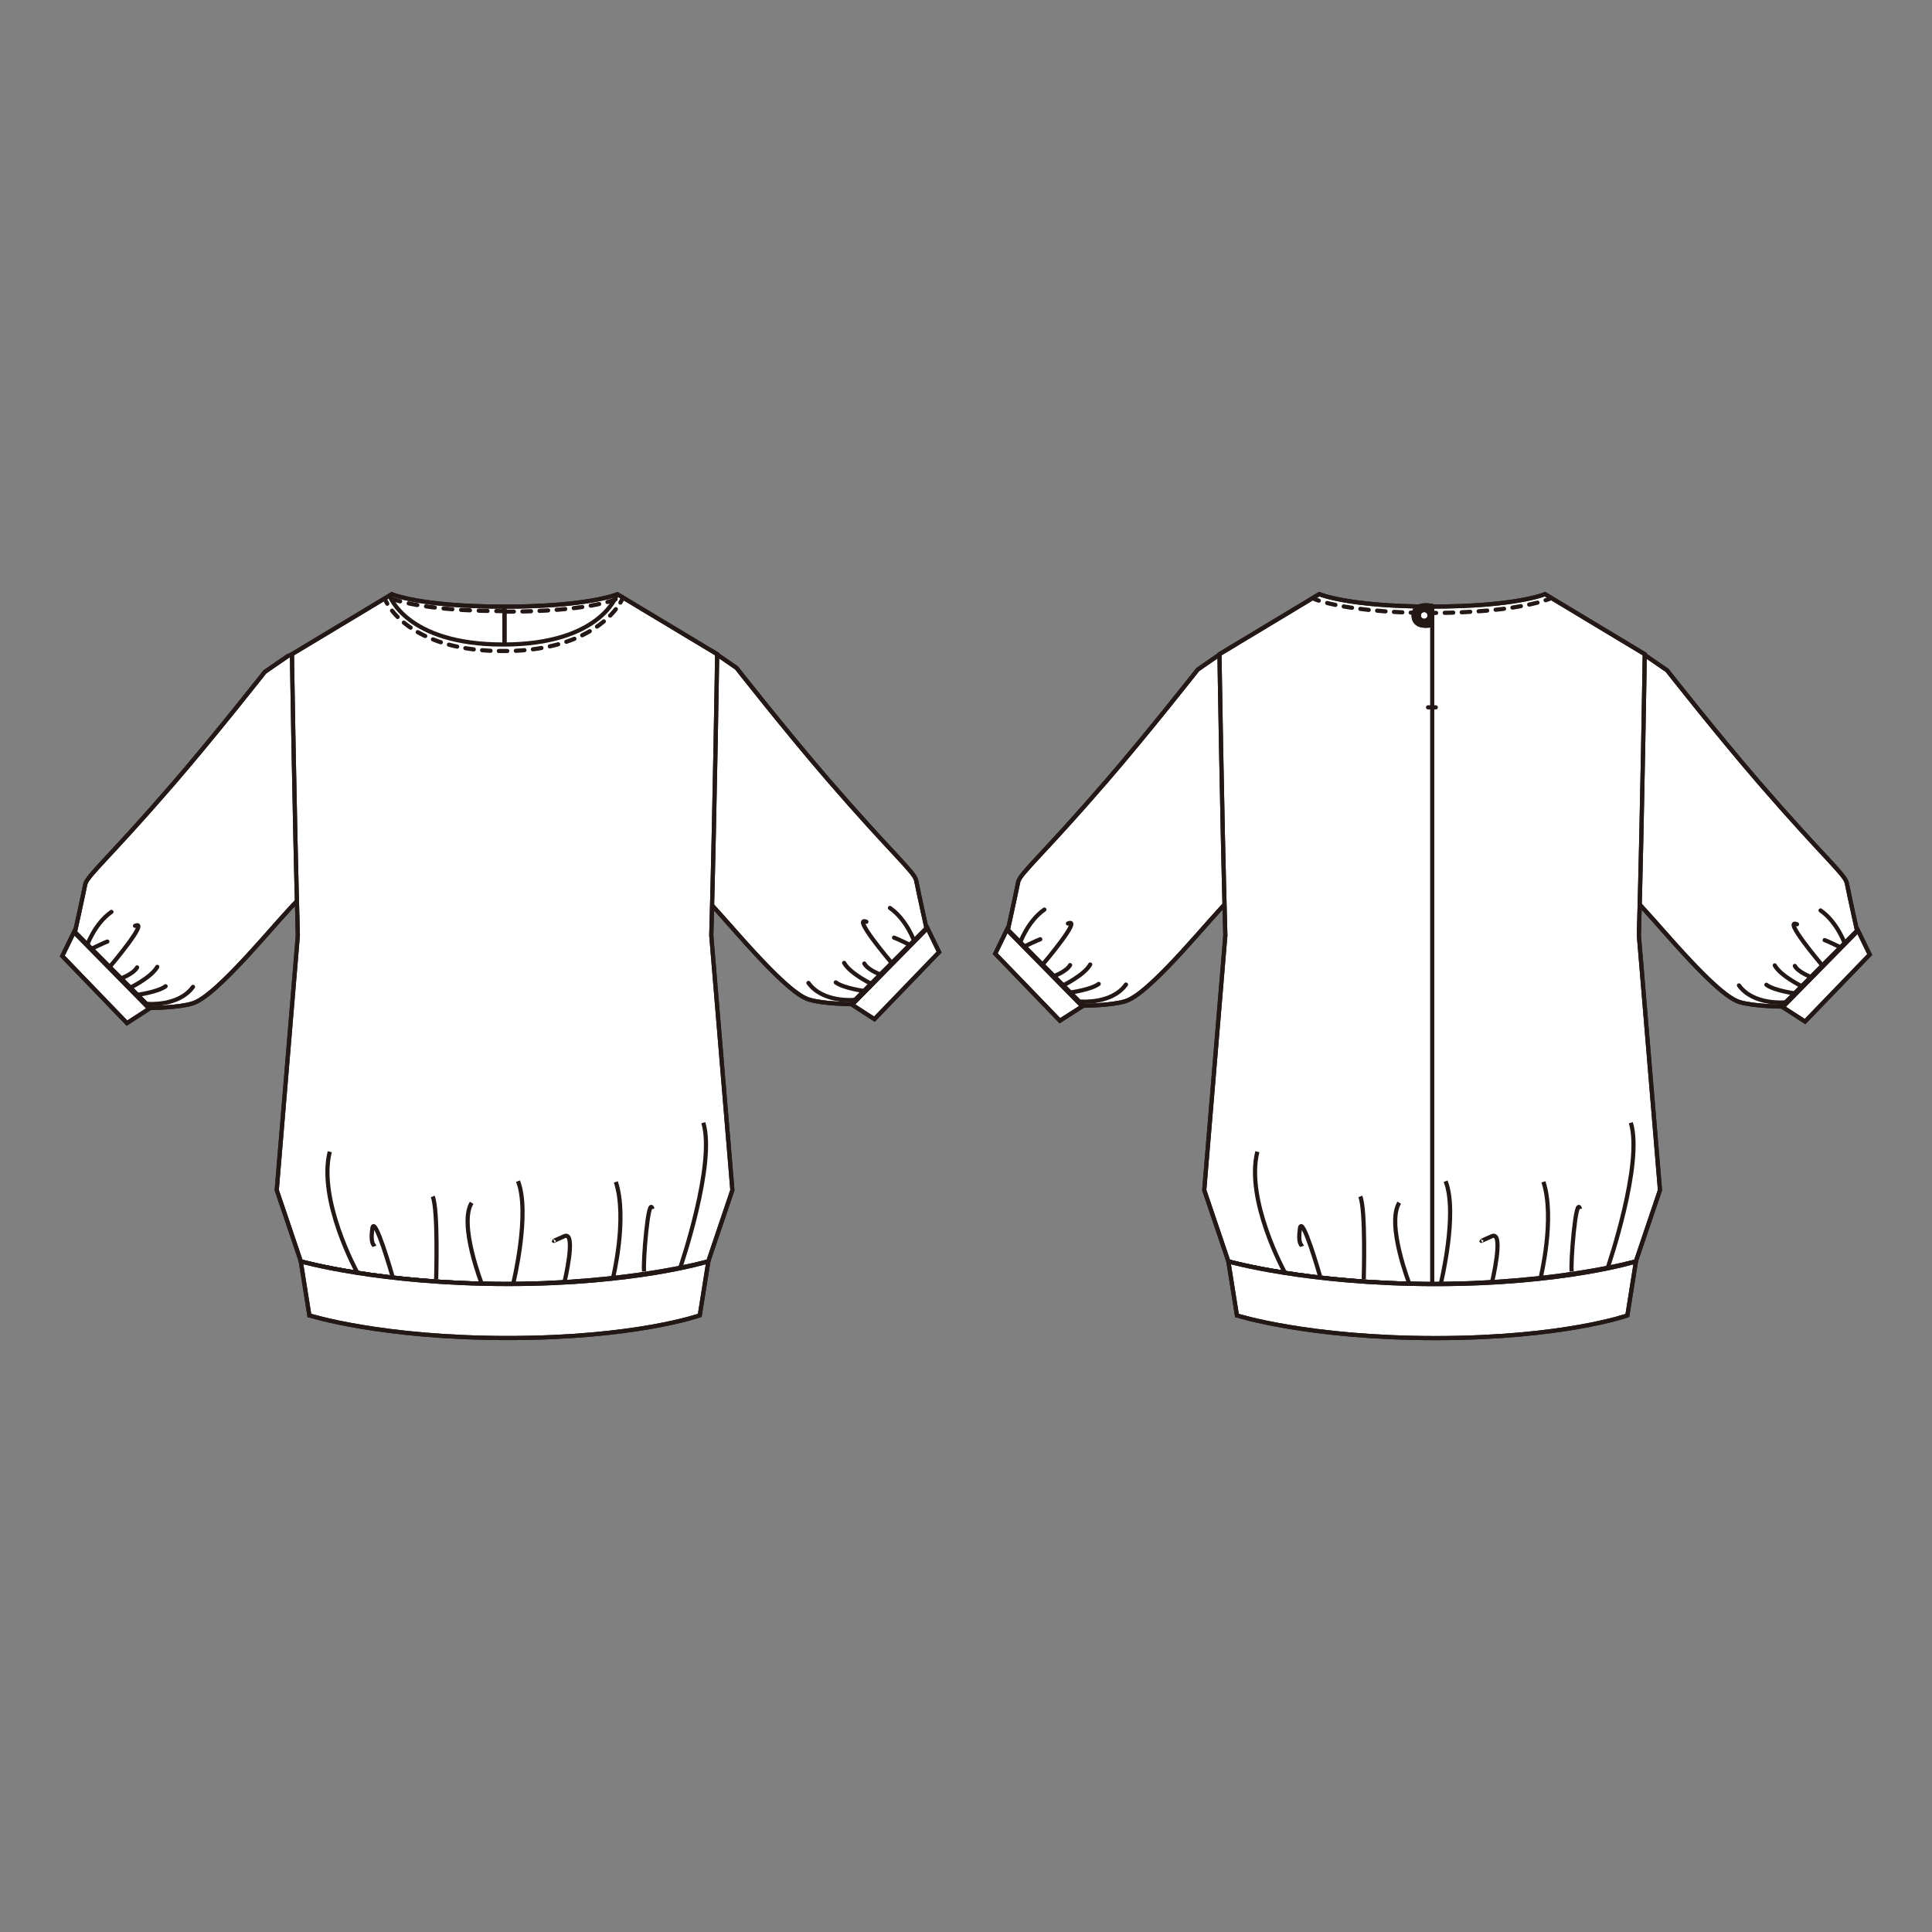 <?xml version="1.0" encoding="UTF-8"?>
<svg xmlns="http://www.w3.org/2000/svg" version="1.1" viewBox="0 0 250 250">
  <rect x="0" y="0" width="250" height="250" fill="#808080" stroke="none"/>
  <!-- Generator: Adobe Illustrator 30.0.0, SVG Export Plug-In . SVG Version: 2.1.1 Build 123)  -->
  <defs>
    <style>
      .st0 {
        stroke-dasharray: 1.09 1.09;
      }

      .st0, .st1, .st2, .st3, .st4, .st5, .st6, .st7, .st8, .st9 {
        fill: none;
      }

      .st0, .st1, .st2, .st4, .st5, .st6, .st7, .st8, .st9 {
        stroke: #231815;
        stroke-width: .54px;
      }

      .st0, .st1, .st2, .st5, .st6, .st7, .st8, .st9 {
        stroke-miterlimit: 10;
      }

      .st0, .st1, .st4, .st5, .st6, .st7, .st8, .st9 {
        stroke-linecap: round;
      }

      .st1 {
        stroke-dasharray: 1.09 1.09;
      }

      .st10 {
        fill: #fff;
      }

      .st4 {
        stroke-linejoin: round;
      }

      .st11 {
        isolation: isolate;
      }

      .st5 {
        stroke-dasharray: 1.1 1.1;
      }

      .st12 {
        mix-blend-mode: multiply;
      }

      .st7 {
        stroke-dasharray: 1.11 1.11;
      }

      .st8 {
        stroke-dasharray: 1.14 1.14;
      }

      .st9 {
        stroke-dasharray: 1.11 1.11;
      }
    </style>
  </defs>
  <g class="st11">
    <g id="_レイヤー_1">
      <g>
        <g class="st12">
          <path class="st10" d="M87.25,82.84l5.05,1.51,3.01,2.08s6.44,8.2,11.83,14.44c8.32,9.63,11.17,11.93,11.41,13.06.44,2.18,1.33,6.18,1.33,6.18l-9.78,9.82s-3.57-.02-5.4-.58c-1.25-.38-3.5-2-9.26-8.51-5.63-6.37-5.41-6.11-14.13-13.51,0,0-6.77-19.54,5.94-24.5"/>
          <path class="st2" d="M87.25,82.84l5.05,1.51,3.01,2.08s6.44,8.2,11.83,14.44c8.32,9.63,11.17,11.93,11.41,13.06.44,2.18,1.33,6.18,1.33,6.18l-9.78,9.82s-3.57-.02-5.4-.58c-1.25-.38-3.5-2-9.26-8.51-5.63-6.37-5.41-6.11-14.13-13.51,0,0-6.77-19.54,5.94-24.5"/>
          <path class="st2" d="M87.25,82.84l5.05,1.51,3.01,2.08s6.44,8.2,11.83,14.44c8.32,9.63,11.17,11.93,11.41,13.06.44,2.18,1.33,6.18,1.33,6.18l-9.78,9.82s-3.57-.02-5.4-.58c-1.25-.38-3.5-2-9.26-8.51-5.63-6.37-5.41-6.11-14.13-13.51,0,0-6.77-19.54,5.94-24.5Z"/>
          <path class="st4" d="M110.49,129.39s-4.03.38-5.88-2.2M112.83,127.35s-2.81-1.35-3.6-2.75M115.23,124.42s-5.05-5.96-3.12-5.14M118.34,121.89s-.99-2.88-3.18-4.4"/>
          <polygon class="st10" points="110.26 130.01 113.15 131.88 121.52 123.2 120.01 120.1 110.26 130.01"/>
          <polygon class="st2" points="110.26 130.01 113.15 131.88 121.52 123.2 120.01 120.1 110.26 130.01"/>
          <polygon class="st2" points="110.26 130.01 113.15 131.88 121.52 123.2 120.01 120.1 110.26 130.01"/>
          <path class="st4" d="M111.8,128.23s-2.66-.36-3.65-1.11M113.91,126.1s-1.6-.58-2.07-1.42M117.58,122.19s-1.58-.77-1.89-.86"/>
          <path class="st10" d="M42.33,83.35l-5.05,1.52-3.01,2.07s-6.44,8.2-11.83,14.44c-8.32,9.63-11.17,11.93-11.41,13.06-.44,2.18-1.33,6.17-1.33,6.17l9.78,9.82s3.58-.02,5.4-.58c1.25-.38,3.5-2,9.26-8.51,5.63-6.37,5.41-6.11,14.13-13.51,0,0,6.76-19.54-5.95-24.5"/>
          <path class="st2" d="M42.33,83.35l-5.05,1.52-3.01,2.07s-6.44,8.2-11.83,14.44c-8.32,9.63-11.17,11.93-11.41,13.06-.44,2.18-1.33,6.17-1.33,6.17l9.78,9.82s3.58-.02,5.4-.58c1.25-.38,3.5-2,9.26-8.51,5.63-6.37,5.41-6.11,14.13-13.51,0,0,6.76-19.54-5.95-24.5"/>
          <path class="st2" d="M42.33,83.35l-5.05,1.52-3.01,2.07s-6.44,8.2-11.83,14.44c-8.32,9.63-11.17,11.93-11.41,13.06-.44,2.18-1.33,6.17-1.33,6.17l9.78,9.82s3.58-.02,5.4-.58c1.25-.38,3.5-2,9.26-8.51,5.63-6.37,5.41-6.11,14.13-13.51,0,0,6.76-19.54-5.95-24.5Z"/>
          <path class="st4" d="M19.09,129.9s4.03.37,5.88-2.2M16.75,127.86s2.81-1.35,3.6-2.75M14.35,124.93s5.04-5.96,3.12-5.13M11.24,122.4s.99-2.88,3.18-4.4"/>
          <polygon class="st10" points="19.32 130.52 16.43 132.39 8.06 123.71 9.57 120.61 19.32 130.52"/>
          <polygon class="st2" points="19.32 130.52 16.43 132.39 8.06 123.71 9.57 120.61 19.32 130.52"/>
          <polygon class="st2" points="19.32 130.52 16.43 132.39 8.06 123.71 9.57 120.61 19.32 130.52"/>
          <path class="st4" d="M17.78,128.73s2.65-.36,3.65-1.11M15.67,126.6s1.6-.58,2.07-1.42M12,122.7s1.58-.77,1.89-.86"/>
          <path class="st10" d="M65.74,166.15c-16.53,0-26.81-2.93-26.81-2.93l-3.12-9.22,2.73-32.95c-.47-16.81-.76-36.4-.76-36.4l12.91-7.76s3.72,1.61,14.61,1.61"/>
          <path class="st2" d="M65.74,166.15c-16.53,0-26.81-2.93-26.81-2.93l-3.12-9.22,2.73-32.95c-.47-16.81-.76-36.4-.76-36.4l12.91-7.76s3.72,1.61,14.61,1.61"/>
          <path class="st2" d="M65.74,166.15c-16.53,0-26.81-2.93-26.81-2.93l-3.12-9.22,2.73-32.95c-.47-16.81-.76-36.4-.76-36.4l12.91-7.76s3.72,1.61,14.61,1.61"/>
          <path class="st8" d="M50.69,77.47s3.72,1.61,14.61,1.61"/>
          <path class="st10" d="M64.84,166.15c16.53,0,26.81-2.93,26.81-2.93l3.12-9.22-2.73-32.95c.47-16.81.76-36.4.76-36.4l-12.91-7.76s-3.72,1.61-14.61,1.61v4.92"/>
          <path class="st2" d="M64.84,166.15c16.53,0,26.81-2.93,26.81-2.93l3.12-9.22-2.73-32.95c.47-16.81.76-36.4.76-36.4l-12.91-7.76s-3.72,1.61-14.61,1.61v4.92"/>
          <path class="st2" d="M64.84,166.15c16.53,0,26.81-2.93,26.81-2.93l3.12-9.22-2.73-32.95c.47-16.81.76-36.4.76-36.4l-12.91-7.76s-3.72,1.61-14.61,1.61v4.92"/>
          <path class="st7" d="M79.66,77.55s-3.45,1.6-14.34,1.6"/>
          <path class="st10" d="M40.04,170.21s9.17,2.93,25.7,2.93,24.81-2.93,24.81-2.93l1.11-6.99s-9.39,2.93-25.93,2.93-26.81-2.93-26.81-2.93l1.11,6.99Z"/>
          <path class="st2" d="M40.04,170.21s9.17,2.93,25.7,2.93,24.81-2.93,24.81-2.93l1.11-6.99s-9.39,2.93-25.93,2.93-26.81-2.93-26.81-2.93l1.11,6.99Z"/>
          <path class="st2" d="M50.38,77s2.09,6.4,14.72,6.4,14.7-6.4,14.7-6.4M50.38,77s2.09,6.4,14.72,6.4,14.7-6.4,14.7-6.4M40.04,170.21s9.17,2.93,25.7,2.93,24.81-2.93,24.81-2.93l1.11-6.99s-9.39,2.93-25.93,2.93-26.81-2.93-26.81-2.93l1.11,6.99Z"/>
          <path class="st0" d="M50.73,79.02c1.47,1.86,5.13,4.96,13.28,5.21"/>
          <path class="st9" d="M66.75,84.21c8.45-.42,11.99-4.02,13.23-5.77"/>
          <path class="st6" d="M80.28,77.97c.19-.31.26-.49.26-.49M64.55,84.24c.18,0,.36,0,.54,0s.37,0,.55,0M49.86,77.64s.07.18.25.48"/>
          <path class="st2" d="M88.04,163.98s4.59-13.39,2.97-18.7M83.35,164.52c-.18-.99.54-10.05,1.08-8.07M79.33,165.33s1.89-7.71.36-12.39M73.03,165.96s1.62-6.72,0-6c-1.62.72-1.35.6-1.35.6M66.4,166.14s2.25-9.15.63-13.3M62.38,166.23s-3.06-7.8-1.35-10.59M56.44,165.51c0-.27.27-8.97-.45-10.69M50.76,165.06s-2.31-8.07-2.58-6.09c-.27,1.98.18,2.04.27,2.31M46.2,164.61s-5.1-9.29-3.53-15.58"/>
          <rect class="st3" x="5" y="73.85" width="119.58" height="102.29"/>
          <rect class="st3" x="5" y="73.85" width="119.58" height="102.29"/>
        </g>
        <g class="st12">
          <path class="st10" d="M207.67,83.16l5.05,1.52,3.01,2.07s6.44,8.2,11.83,14.44c8.32,9.63,11.17,11.93,11.41,13.06.44,2.19,1.33,6.18,1.33,6.18l-9.78,9.82s-3.58-.03-5.4-.58c-1.25-.38-3.5-2-9.26-8.51-5.63-6.37-5.41-6.11-14.13-13.5,0,0-6.77-19.54,5.94-24.5"/>
          <path class="st2" d="M207.67,83.16l5.05,1.52,3.01,2.07s6.44,8.2,11.83,14.44c8.32,9.63,11.17,11.93,11.41,13.06.44,2.19,1.33,6.18,1.33,6.18l-9.78,9.82s-3.58-.03-5.4-.58c-1.25-.38-3.5-2-9.26-8.51-5.63-6.37-5.41-6.11-14.13-13.5,0,0-6.77-19.54,5.94-24.5"/>
          <path class="st2" d="M207.67,83.16l5.05,1.52,3.01,2.07s6.44,8.2,11.83,14.44c8.32,9.63,11.17,11.93,11.41,13.06.44,2.19,1.33,6.18,1.33,6.18l-9.78,9.82s-3.58-.03-5.4-.58c-1.25-.38-3.5-2-9.26-8.51-5.63-6.37-5.41-6.11-14.13-13.5,0,0-6.77-19.54,5.94-24.5Z"/>
          <path class="st4" d="M230.9,129.71s-4.03.37-5.88-2.2M233.25,127.67s-2.81-1.35-3.6-2.75M235.65,124.74s-5.04-5.96-3.12-5.14M238.76,122.21s-.99-2.88-3.18-4.4"/>
          <polygon class="st10" points="230.68 130.32 233.57 132.19 241.94 123.52 240.43 120.41 230.68 130.32"/>
          <polygon class="st2" points="230.68 130.32 233.57 132.19 241.94 123.52 240.43 120.41 230.68 130.32"/>
          <polygon class="st2" points="230.68 130.32 233.57 132.19 241.94 123.52 240.43 120.41 230.68 130.32"/>
          <path class="st4" d="M232.22,128.54s-2.66-.36-3.65-1.11M234.32,126.41s-1.6-.58-2.07-1.42M238,122.51s-1.58-.77-1.89-.86"/>
          <path class="st10" d="M163.05,83.05l-5.05,1.51-3.01,2.08s-6.44,8.2-11.83,14.44c-8.32,9.63-11.17,11.93-11.41,13.06-.44,2.18-1.33,6.18-1.33,6.18l9.78,9.82s3.58-.02,5.4-.58c1.25-.38,3.5-2,9.26-8.51,5.63-6.37,5.41-6.11,14.13-13.51,0,0,6.77-19.54-5.94-24.5"/>
          <path class="st2" d="M163.05,83.05l-5.05,1.51-3.01,2.08s-6.44,8.2-11.83,14.44c-8.32,9.63-11.17,11.93-11.41,13.06-.44,2.18-1.33,6.18-1.33,6.18l9.78,9.82s3.58-.02,5.4-.58c1.25-.38,3.5-2,9.26-8.51,5.63-6.37,5.41-6.11,14.13-13.51,0,0,6.77-19.54-5.94-24.5"/>
          <path class="st2" d="M163.05,83.05l-5.05,1.51-3.01,2.08s-6.44,8.2-11.83,14.44c-8.32,9.63-11.17,11.93-11.41,13.06-.44,2.18-1.33,6.18-1.33,6.18l9.78,9.82s3.58-.02,5.4-.58c1.25-.38,3.5-2,9.26-8.51,5.63-6.37,5.41-6.11,14.13-13.51,0,0,6.77-19.54-5.94-24.5Z"/>
          <path class="st4" d="M139.82,129.6s4.03.37,5.88-2.2M137.47,127.56s2.81-1.35,3.6-2.75M135.07,124.63s5.05-5.96,3.12-5.13M131.96,122.1s.99-2.88,3.18-4.4"/>
          <polygon class="st10" points="140.05 130.22 137.15 132.08 128.78 123.41 130.29 120.3 140.05 130.22"/>
          <polygon class="st2" points="140.05 130.22 137.15 132.08 128.78 123.41 130.29 120.3 140.05 130.22"/>
          <polygon class="st2" points="140.05 130.22 137.15 132.08 128.78 123.41 130.29 120.3 140.05 130.22"/>
          <path class="st4" d="M138.51,128.43s2.66-.36,3.66-1.11M136.4,126.3s1.6-.58,2.07-1.42M132.72,122.4s1.58-.77,1.89-.86"/>
          <path class="st10" d="M184.87,166.15c16.53,0,26.81-2.93,26.81-2.93l3.12-9.22-2.73-32.96c.47-16.8.76-36.39.76-36.39l-12.91-7.77s-3.71,1.61-14.61,1.61-14.6-1.61-14.6-1.61l-12.91,7.77s.29,19.59.76,36.39l-2.73,32.96,3.12,9.22s10.28,2.93,26.81,2.93"/>
          <path class="st2" d="M184.87,166.15c16.53,0,26.81-2.93,26.81-2.93l3.12-9.22-2.73-32.96c.47-16.8.76-36.39.76-36.39l-12.91-7.77s-3.71,1.61-14.61,1.61-14.6-1.61-14.6-1.61l-12.91,7.77s.29,19.59.76,36.39l-2.73,32.96,3.12,9.22s10.28,2.93,26.81,2.93"/>
          <path class="st2" d="M184.87,166.15c16.53,0,26.81-2.93,26.81-2.93l3.12-9.22-2.73-32.96c.47-16.8.76-36.39.76-36.39l-12.91-7.77s-3.71,1.61-14.61,1.61-14.6-1.61-14.6-1.61l-12.91,7.77s.29,19.59.76,36.39l-2.73,32.96,3.12,9.22s10.28,2.93,26.81,2.93"/>
          <path class="st5" d="M198.95,77.98c-2,.51-6.01,1.25-12.57,1.33"/>
          <path class="st1" d="M183.64,79.3c-6.84-.12-10.76-.94-12.47-1.42"/>
          <path class="st6" d="M170.65,77.72c-.35-.11-.52-.18-.52-.18M185.83,79.31h-1.1M200.52,77.49s-.17.07-.52.18"/>
          <path class="st10" d="M160.07,170.22s9.17,2.93,25.7,2.93,24.81-2.93,24.81-2.93l1.11-6.99s-9.39,2.93-25.93,2.93-26.81-2.93-26.81-2.93l1.11,6.99Z"/>
          <path class="st2" d="M160.07,170.22s9.17,2.93,25.7,2.93,24.81-2.93,24.81-2.93l1.11-6.99s-9.39,2.93-25.93,2.93-26.81-2.93-26.81-2.93l1.11,6.99Z"/>
          <path class="st2" d="M160.07,170.22s9.17,2.93,25.7,2.93,24.81-2.93,24.81-2.93l1.11-6.99s-9.39,2.93-25.93,2.93-26.81-2.93-26.81-2.93l1.11,6.99Z"/>
          <path class="st2" d="M208.06,163.98s4.59-13.39,2.97-18.7M203.38,164.52c-.18-.99.54-10.05,1.08-8.07M199.36,165.33s1.89-7.71.36-12.4M193.06,165.96s1.62-6.72,0-6c-1.62.72-1.35.6-1.35.6M186.43,166.14s2.25-9.15.63-13.29M182.41,166.23s-3.06-7.8-1.35-10.6M176.47,165.51c0-.27.27-8.97-.45-10.69M170.79,165.06s-2.31-8.07-2.58-6.09c-.27,1.98.18,2.04.27,2.31M166.23,164.61s-5.1-9.29-3.53-15.58"/>
          <path class="st10" d="M183.59,79.64c0,.39.32.7.7.7s.7-.31.7-.7-.31-.7-.7-.7-.7.31-.7.7"/>
          <path class="st2" d="M183.59,79.64c0,.39.32.7.7.7s.7-.31.7-.7-.31-.7-.7-.7-.7.31-.7.7"/>
          <path class="st2" d="M183.59,79.64c0,.39.32.7.7.7s.7-.31.7-.7-.31-.7-.7-.7-.7.31-.7.7Z"/>
          <path class="st10" d="M184.51,80.97c.39,0,.71-.07.74-.08l-.1-.41s-1.02.23-1.53-.16c-.19-.15-.28-.37-.28-.68s.09-.52.28-.67c.42-.33,1.25-.22,1.54-.15l.1-.41s-1.23-.3-1.9.23c-.29.22-.44.56-.44,1s.15.77.44,1.01c.32.26.77.32,1.15.32"/>
          <path class="st2" d="M184.51,80.97c.39,0,.71-.07.74-.08l-.1-.41s-1.02.23-1.53-.16c-.19-.15-.28-.37-.28-.68s.09-.52.28-.67c.42-.33,1.25-.22,1.54-.15l.1-.41s-1.23-.3-1.9.23c-.29.22-.44.56-.44,1s.15.77.44,1.01c.32.26.77.32,1.15.32"/>
          <path class="st2" d="M184.51,80.97c.39,0,.71-.07.74-.08l-.1-.41s-1.02.23-1.53-.16c-.19-.15-.28-.37-.28-.68s.09-.52.28-.67c.42-.33,1.25-.22,1.54-.15l.1-.41s-1.23-.3-1.9.23c-.29.22-.44.56-.44,1s.15.77.44,1.01c.32.26.77.32,1.15.32Z"/>
          <path class="st4" d="M184.79,91.53h1M185.33,78.42v87.73"/>
          <rect class="st3" x="125.72" y="73.85" width="119.28" height="102.29"/>
          <rect class="st3" x="125.72" y="73.85" width="119.28" height="102.29"/>
        </g>
      </g>
    </g>
  </g>
</svg>